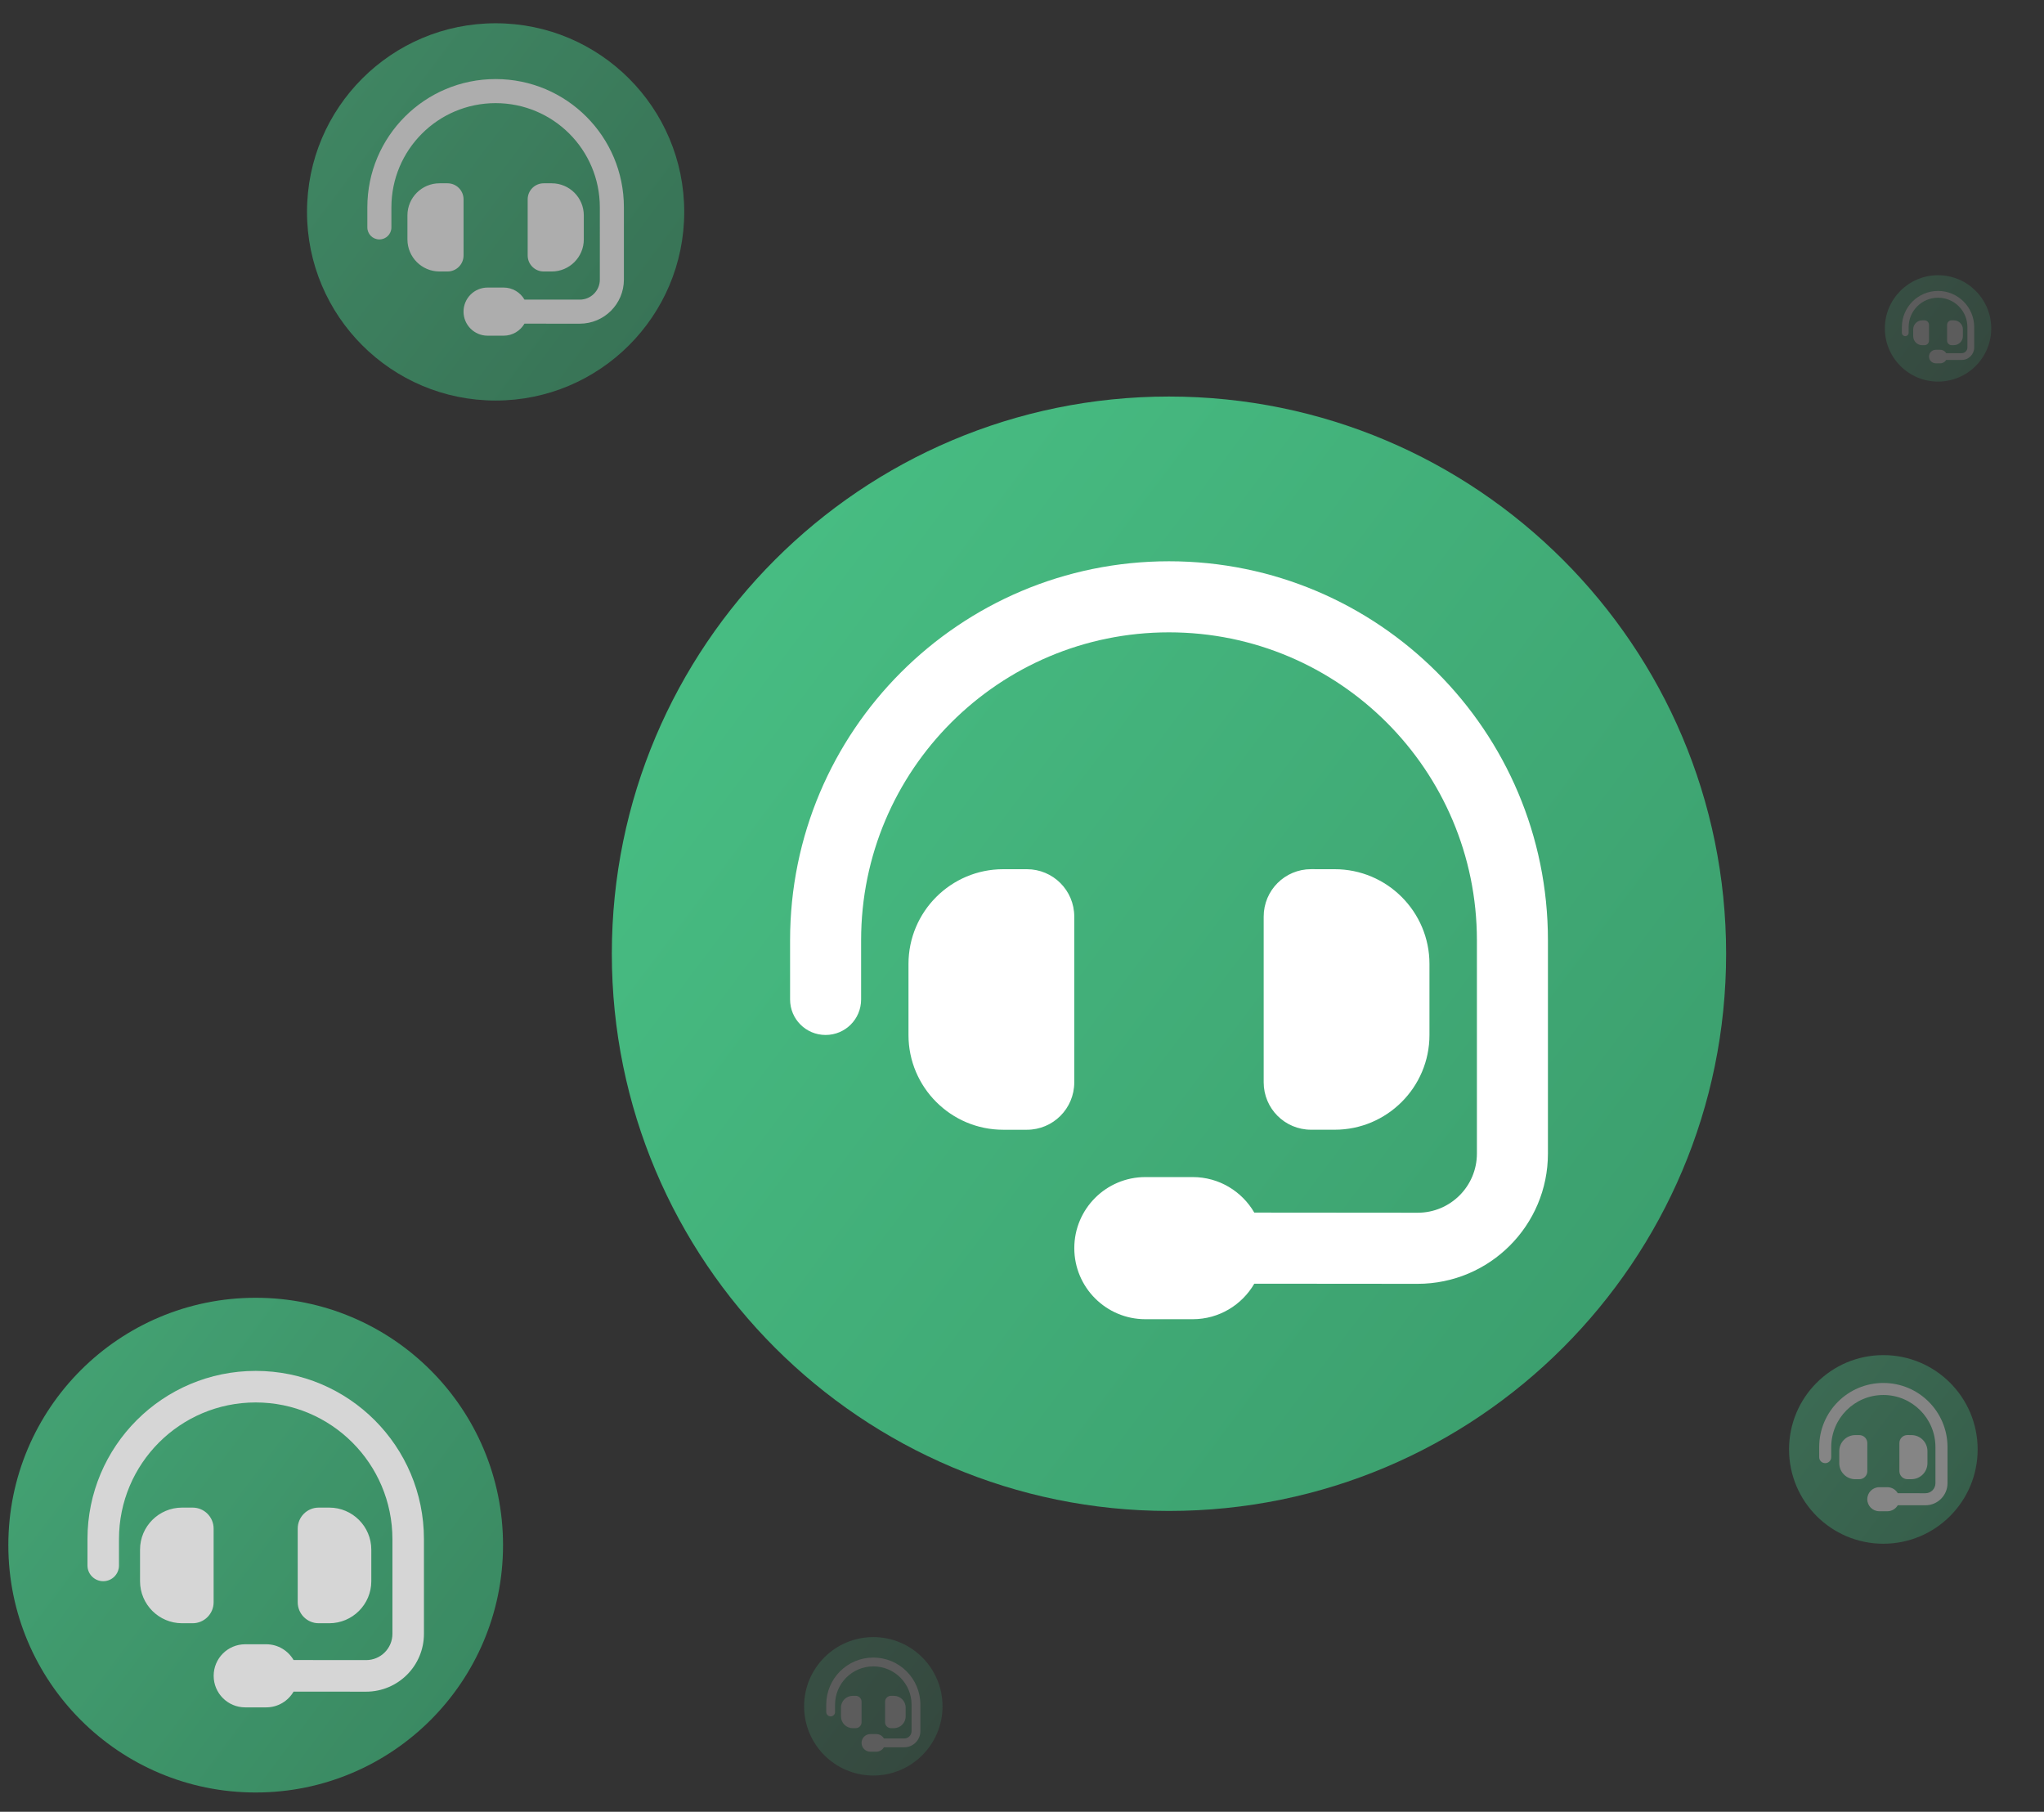 <svg xmlns="http://www.w3.org/2000/svg" xmlns:xlink="http://www.w3.org/1999/xlink" id="Calque_1" x="0px" y="0px" viewBox="0 0 598 530" style="enable-background:new 0 0 598 530;" xml:space="preserve"><rect x="0" y="0" width="598" height="530" fill="#333333" stroke="none"/><style type="text/css">	.st0{fill:url(#SVGID_1_);}	.st1{fill:#FFFFFF;}	.st2{opacity:0.8;}	.st3{fill:url(#SVGID_00000016770282493539805560000016844022331728422034_);}	.st4{opacity:0.6;}	.st5{fill:url(#SVGID_00000181072151968543356630000017878145563891145149_);}	.st6{opacity:0.4;}	.st7{fill:url(#SVGID_00000062904287431202688780000010162904867252129165_);}	.st8{opacity:0.2;}	.st9{fill:url(#SVGID_00000086676449910971261440000014291763363092191886_);}	.st10{fill:url(#SVGID_00000181808946048182184850000005191497749087258766_);}</style><g id="Grp1">			<linearGradient id="SVGID_1_" gradientUnits="userSpaceOnUse" x1="187.293" y1="710.775" x2="478.733" y2="929.721" gradientTransform="matrix(1 0 0 1 0 -548)">		<stop offset="0" style="stop-color:#48BF84"></stop>		<stop offset="1" style="stop-color:#3C9F6E"></stop>	</linearGradient>	<path class="st0" d="M342,116L342,116c90.02,0,163,72.98,163,163l0,0c0,90.02-72.98,163-163,163l0,0c-90.02,0-163-72.98-163-163  l0,0C179,188.98,251.98,116,342,116z"></path>	<path class="st1" d="M342,184.98c-49.76,0-90.07,40.32-90.07,90.07v17.32c0,5.76-4.63,10.39-10.39,10.39s-10.39-4.63-10.39-10.39  v-17.32c0-61.23,49.63-110.86,110.86-110.86s110.86,49.63,110.86,110.86v62.4c0,21.05-17.06,38.11-38.15,38.11l-47.76-0.04  c-3.59,6.19-10.31,10.39-18.01,10.39h-13.86c-11.48,0-20.79-9.31-20.79-20.79s9.31-20.79,20.79-20.79h13.86  c7.71,0,14.42,4.2,18.01,10.39l47.81,0.04c9.57,0,17.32-7.75,17.32-17.32v-62.4C432.07,225.3,391.76,184.98,342,184.98z   M293.5,254.27h6.93c7.66,0,13.86,6.19,13.86,13.86v48.5c0,7.66-6.19,13.86-13.86,13.86h-6.93c-15.29,0-27.71-12.43-27.71-27.71  v-20.79C265.79,266.69,278.21,254.27,293.5,254.27z M390.5,254.27c15.29,0,27.71,12.43,27.71,27.71v20.79  c0,15.29-12.43,27.71-27.71,27.71h-6.93c-7.66,0-13.86-6.19-13.86-13.86v-48.5c0-7.66,6.19-13.86,13.86-13.86L390.5,254.27  L390.5,254.27z"></path></g><g id="Grp2_00000078023964304991015630000000954740485807641774_" class="st2">			<linearGradient id="SVGID_00000122717478123541956600000017139271721314712968_" gradientUnits="userSpaceOnUse" x1="6.117" y1="948.401" x2="135.503" y2="1045.604" gradientTransform="matrix(1 0 0 1 0 -548)">		<stop offset="0" style="stop-color:#48BF84"></stop>		<stop offset="1" style="stop-color:#3C9F6E"></stop>	</linearGradient>	<path style="fill:url(#SVGID_00000122717478123541956600000017139271721314712968_);" d="M74.8,379.64L74.8,379.64  c39.97,0,72.37,32.4,72.37,72.36l0,0c0,39.96-32.4,72.36-72.37,72.36l0,0c-39.97,0-72.36-32.4-72.36-72.36l0,0  C2.44,412.03,34.83,379.64,74.8,379.64z"></path>	<path class="st1" d="M74.8,410.26c-22.09,0-39.99,17.9-39.99,39.99v7.69c0,2.56-2.06,4.61-4.61,4.61s-4.61-2.06-4.61-4.61v-7.69  c0-27.18,22.03-49.22,49.22-49.22s49.22,22.03,49.22,49.22v27.7c0,9.35-7.57,16.92-16.94,16.92l-21.2-0.02  c-1.59,2.75-4.58,4.61-8,4.61h-6.15c-5.1,0-9.23-4.13-9.23-9.23c0-5.1,4.13-9.23,9.23-9.23h6.15c3.42,0,6.4,1.86,8,4.61l21.23,0.02  c4.25,0,7.69-3.44,7.69-7.69v-27.7C114.79,428.16,96.89,410.26,74.8,410.26z M53.27,441.02h3.08c3.4,0,6.15,2.75,6.15,6.15v21.53  c0,3.4-2.75,6.15-6.15,6.15h-3.08c-6.79,0-12.3-5.52-12.3-12.3v-9.23C40.97,446.53,46.48,441.02,53.27,441.02z M96.33,441.02  c6.79,0,12.3,5.52,12.3,12.3v9.23c0,6.79-5.52,12.3-12.3,12.3h-3.08c-3.4,0-6.15-2.75-6.15-6.15v-21.53c0-3.4,2.75-6.15,6.15-6.15  L96.33,441.02L96.33,441.02z"></path></g><g id="Grp3_00000173873412081526712390000007034384224267228572_" class="st4">			<linearGradient id="SVGID_00000131329560185420211800000008873922974997149117_" gradientUnits="userSpaceOnUse" x1="92.625" y1="570.648" x2="191.29" y2="644.771" gradientTransform="matrix(1 0 0 1 0 -548)">		<stop offset="0" style="stop-color:#48BF84"></stop>		<stop offset="1" style="stop-color:#3C9F6E"></stop>	</linearGradient>	<path style="fill:url(#SVGID_00000131329560185420211800000008873922974997149117_);" d="M145,6.81L145,6.81  c30.48,0,55.18,24.71,55.18,55.18l0,0c0,30.48-24.71,55.18-55.18,55.18l0,0c-30.48,0-55.18-24.71-55.18-55.18l0,0  C89.82,31.52,114.52,6.81,145,6.81z"></path>	<path class="st1" d="M145,30.17c-16.85,0-30.49,13.65-30.49,30.49v5.86c0,1.95-1.57,3.52-3.52,3.52s-3.52-1.57-3.52-3.52v-5.86  c0-20.73,16.8-37.53,37.53-37.53s37.53,16.8,37.53,37.53v21.13c0,7.13-5.78,12.9-12.92,12.9l-16.17-0.01  c-1.22,2.1-3.49,3.52-6.1,3.52h-4.69c-3.89,0-7.04-3.15-7.04-7.04s3.15-7.04,7.04-7.04h4.69c2.61,0,4.88,1.42,6.1,3.52l16.19,0.01  c3.24,0,5.86-2.62,5.86-5.86V60.65C175.49,43.82,161.85,30.17,145,30.17z M128.58,53.62h2.35c2.59,0,4.69,2.1,4.69,4.69v16.42  c0,2.59-2.1,4.69-4.69,4.69h-2.35c-5.18,0-9.38-4.21-9.38-9.38v-7.04C119.2,57.83,123.4,53.62,128.58,53.62z M161.42,53.62  c5.18,0,9.38,4.21,9.38,9.38v7.04c0,5.18-4.21,9.38-9.38,9.38h-2.35c-2.59,0-4.69-2.1-4.69-4.69V58.31c0-2.59,2.1-4.69,4.69-4.69  L161.42,53.62L161.42,53.62z"></path></g><g id="Grp4_00000134950057126063923040000011420485464888636568_" class="st6">			<linearGradient id="SVGID_00000111174876182786309080000017398724673080607658_" gradientUnits="userSpaceOnUse" x1="524.81" y1="952.325" x2="574.147" y2="989.389" gradientTransform="matrix(1 0 0 1 0 -548)">		<stop offset="0" style="stop-color:#48BF84"></stop>		<stop offset="1" style="stop-color:#3C9F6E"></stop>	</linearGradient>	<path style="fill:url(#SVGID_00000111174876182786309080000017398724673080607658_);" d="M551,396.41L551,396.41  c15.24,0,27.59,12.35,27.59,27.59l0,0c0,15.24-12.35,27.59-27.59,27.59l0,0c-15.24,0-27.59-12.35-27.59-27.59l0,0  C523.41,408.76,535.76,396.41,551,396.41z"></path>	<path class="st1" d="M551,408.08c-8.42,0-15.25,6.83-15.25,15.25v2.93c0,0.98-0.78,1.76-1.76,1.76c-0.98,0-1.76-0.78-1.76-1.76  v-2.93c0-10.37,8.4-18.77,18.77-18.77c10.37,0,18.77,8.4,18.77,18.77v10.56c0,3.56-2.89,6.45-6.46,6.45l-8.09-0.01  c-0.61,1.05-1.75,1.76-3.05,1.76h-2.35c-1.94,0-3.52-1.58-3.52-3.52s1.58-3.52,3.52-3.52h2.35c1.31,0,2.44,0.71,3.05,1.76  l8.09,0.01c1.62,0,2.93-1.31,2.93-2.93v-10.56C566.25,414.91,559.42,408.08,551,408.08z M542.79,419.81h1.17  c1.3,0,2.35,1.05,2.35,2.35v8.21c0,1.3-1.05,2.35-2.35,2.35h-1.17c-2.59,0-4.69-2.1-4.69-4.69v-3.52  C538.1,421.92,540.2,419.81,542.79,419.81z M559.21,419.81c2.59,0,4.69,2.1,4.69,4.69v3.52c0,2.59-2.1,4.69-4.69,4.69h-1.17  c-1.3,0-2.35-1.05-2.35-2.35v-8.21c0-1.3,1.05-2.35,2.35-2.35L559.21,419.81L559.21,419.81z"></path></g><g id="Grp5_00000107560056298765319870000001614339731412849332_" class="st8">			<linearGradient id="SVGID_00000111177438605337107000000015985800724184354967_" gradientUnits="userSpaceOnUse" x1="236.283" y1="1032.712" x2="272.485" y2="1059.909" gradientTransform="matrix(1 0 0 1 0 -548)">		<stop offset="0" style="stop-color:#48BF84"></stop>		<stop offset="1" style="stop-color:#3C9F6E"></stop>	</linearGradient>	<path style="fill:url(#SVGID_00000111177438605337107000000015985800724184354967_);" d="M255.5,478.9L255.5,478.9  c11.18,0,20.25,9.07,20.25,20.25l0,0c0,11.18-9.07,20.25-20.25,20.25l0,0c-11.18,0-20.25-9.07-20.25-20.25l0,0  C235.25,487.97,244.32,478.9,255.5,478.9z"></path>	<path class="st1" d="M255.5,487.47c-6.18,0-11.19,5.01-11.19,11.19v2.15c0,0.72-0.58,1.29-1.29,1.29s-1.29-0.58-1.29-1.29v-2.15  c0-7.61,6.16-13.77,13.77-13.77s13.77,6.16,13.77,13.77v7.75c0,2.61-2.12,4.73-4.74,4.73l-5.93,0c-0.45,0.77-1.28,1.29-2.24,1.29  h-1.72c-1.43,0-2.58-1.16-2.58-2.58c0-1.43,1.16-2.58,2.58-2.58h1.72c0.96,0,1.79,0.52,2.24,1.29l5.94,0  c1.19,0,2.15-0.96,2.15-2.15v-7.75C266.69,492.48,261.68,487.47,255.5,487.47z M249.48,496.08h0.86c0.95,0,1.72,0.77,1.72,1.72  v6.02c0,0.95-0.77,1.72-1.72,1.72h-0.86c-1.9,0-3.44-1.54-3.44-3.44v-2.58C246.03,497.62,247.58,496.08,249.48,496.08z   M261.52,496.08c1.9,0,3.44,1.54,3.44,3.44v2.58c0,1.9-1.54,3.44-3.44,3.44h-0.86c-0.95,0-1.72-0.77-1.72-1.72v-6.02  c0-0.95,0.77-1.72,1.72-1.72L261.52,496.08L261.52,496.08z"></path></g><g id="Grp6_00000103965861653349633810000010938366868695267511_" class="st8">			<linearGradient id="SVGID_00000116920009841132958180000016750127188193665212_" gradientUnits="userSpaceOnUse" x1="552.235" y1="632.974" x2="580.05" y2="653.87" gradientTransform="matrix(1 0 0 1 0 -548)">		<stop offset="0" style="stop-color:#48BF84"></stop>		<stop offset="1" style="stop-color:#3C9F6E"></stop>	</linearGradient>	<path style="fill:url(#SVGID_00000116920009841132958180000016750127188193665212_);" d="M567,80.51L567,80.51  c8.59,0,15.56,6.97,15.56,15.56l0,0c0,8.59-6.97,15.56-15.56,15.56l0,0c-8.59,0-15.56-6.97-15.56-15.56l0,0  C551.44,87.47,558.41,80.51,567,80.51z"></path>	<path class="st1" d="M567,87.09c-4.75,0-8.6,3.85-8.6,8.6v1.65c0,0.55-0.44,0.99-0.99,0.99s-0.99-0.44-0.99-0.99v-1.65  c0-5.84,4.74-10.58,10.58-10.58s10.58,4.74,10.58,10.58v5.96c0,2.01-1.63,3.64-3.64,3.64l-4.56,0c-0.34,0.59-0.98,0.99-1.72,0.99  h-1.32c-1.1,0-1.98-0.89-1.98-1.98s0.89-1.98,1.98-1.98h1.32c0.74,0,1.38,0.4,1.72,0.99l4.56,0c0.91,0,1.65-0.74,1.65-1.65v-5.96  C575.6,90.94,571.75,87.09,567,87.09z M562.37,93.71h0.66c0.73,0,1.32,0.59,1.32,1.32v4.63c0,0.73-0.59,1.32-1.32,1.32h-0.66  c-1.46,0-2.64-1.19-2.64-2.64v-1.98C559.73,94.89,560.91,93.71,562.37,93.71z M571.63,93.71c1.46,0,2.64,1.19,2.64,2.64v1.98  c0,1.46-1.19,2.64-2.64,2.64h-0.66c-0.73,0-1.32-0.59-1.32-1.32v-4.63c0-0.73,0.59-1.32,1.32-1.32L571.63,93.71L571.63,93.71z"></path></g></svg>